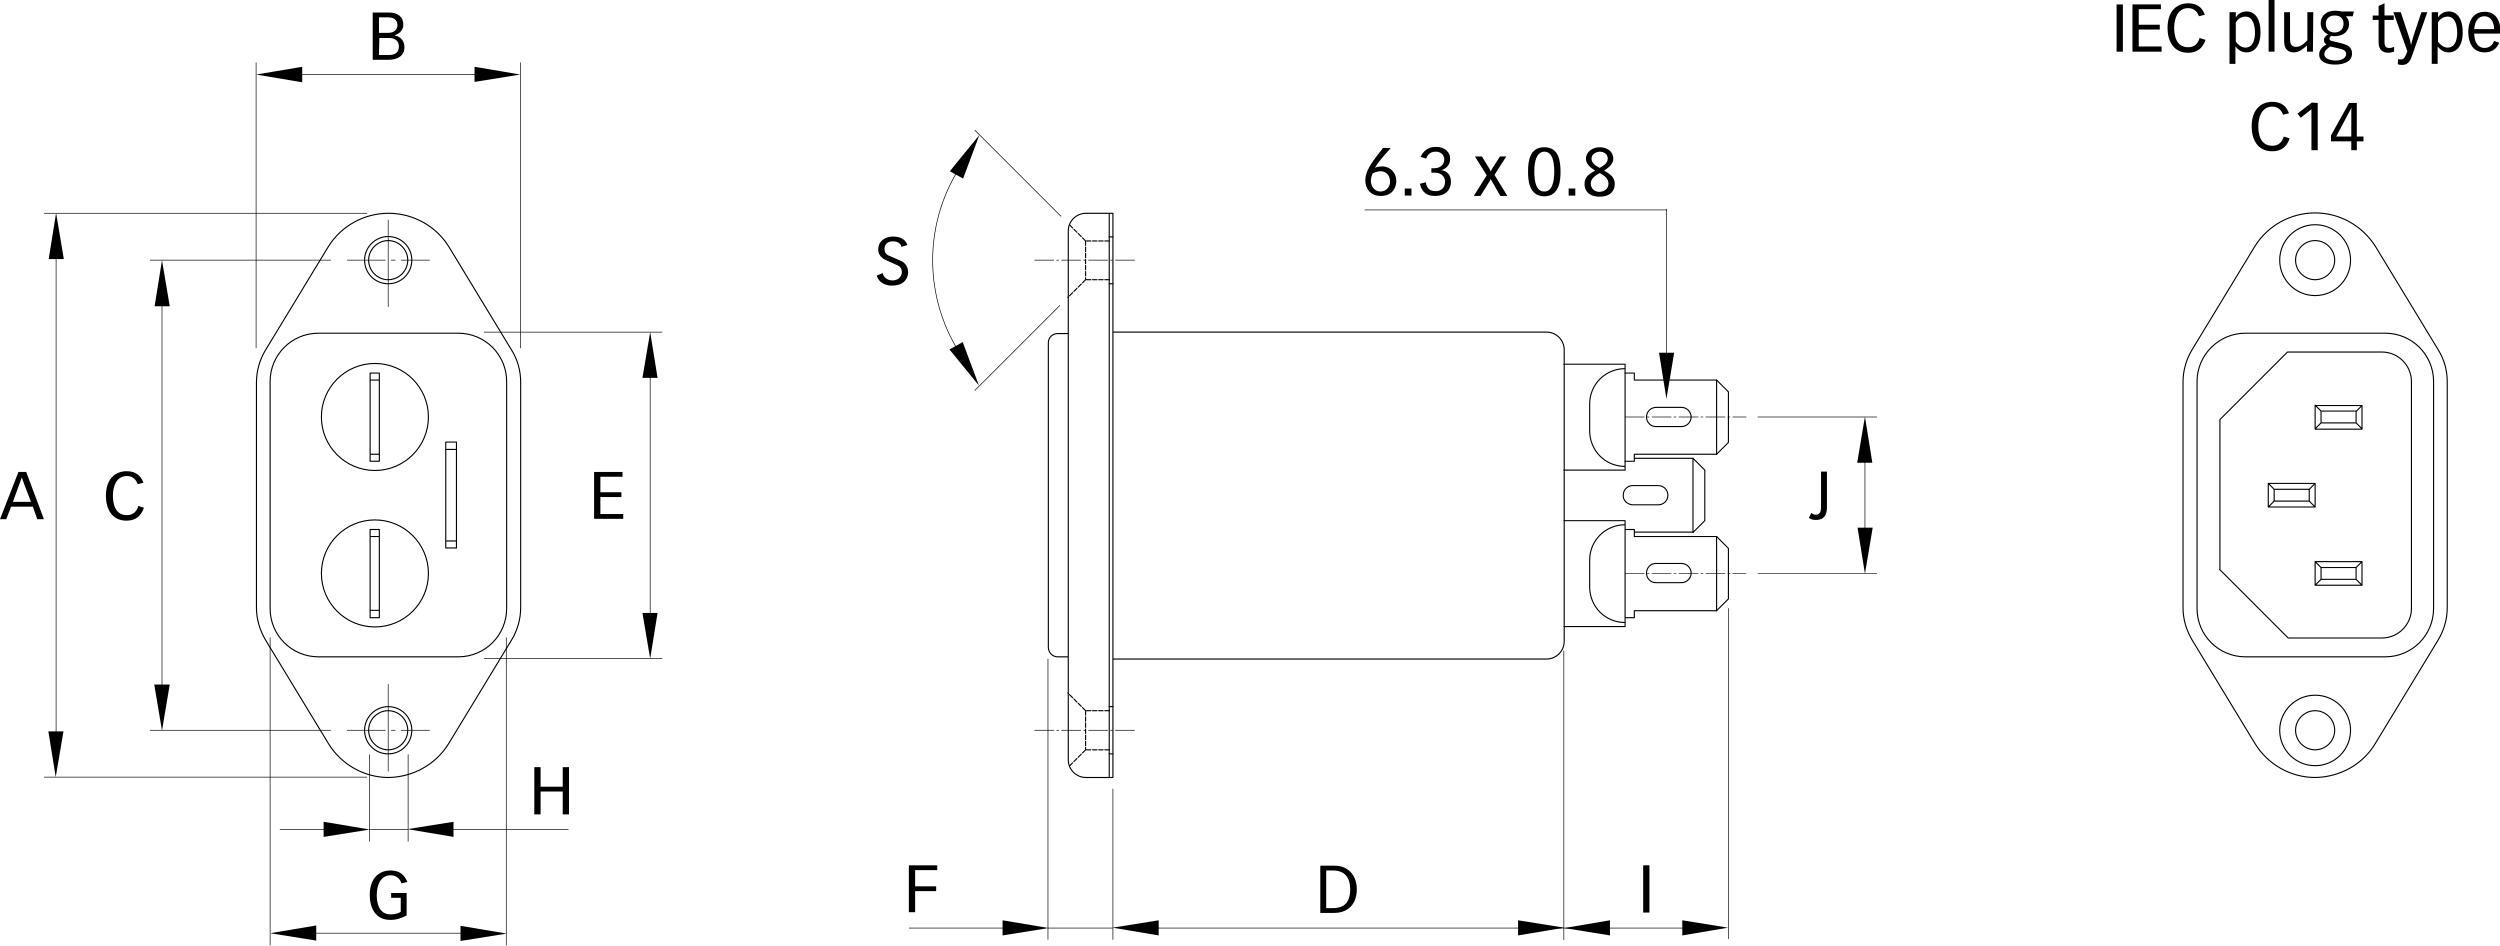 <?xml version="1.0" encoding="UTF-8"?>
<svg xmlns="http://www.w3.org/2000/svg" xmlns:xlink="http://www.w3.org/1999/xlink" version="1.1" id="Ebene_1" x="0px" y="0px" width="677.5px" height="256.4px" viewBox="0 0 677.5 256.4" style="enable-background:new 0 0 677.5 256.4;" xml:space="preserve">
<style type="text/css">
	.st0{fill:none;stroke:#000000;stroke-width:0.18;stroke-linecap:round;stroke-linejoin:round;stroke-miterlimit:500;}
	
		.st1{fill:none;stroke:#000000;stroke-width:0.18;stroke-linecap:round;stroke-linejoin:round;stroke-miterlimit:500;stroke-dasharray:5.174,0.796,0.531,0.796;}
	
		.st2{clip-path:url(#SVGID_2_);fill:none;stroke:#000000;stroke-width:0.18;stroke-linecap:round;stroke-linejoin:round;stroke-miterlimit:500;}
	
		.st3{clip-path:url(#SVGID_4_);fill:none;stroke:#000000;stroke-width:0.18;stroke-linecap:round;stroke-linejoin:round;stroke-miterlimit:500;stroke-dasharray:10.349,1.592,1.061,1.592;}
	
		.st4{clip-path:url(#SVGID_6_);fill:none;stroke:#000000;stroke-width:0.18;stroke-linecap:round;stroke-linejoin:round;stroke-miterlimit:500;stroke-dasharray:5.174,0.796,0.531,0.796;}
	
		.st5{clip-path:url(#SVGID_8_);fill:none;stroke:#000000;stroke-width:0.18;stroke-linecap:round;stroke-linejoin:round;stroke-miterlimit:500;stroke-dasharray:10.349,1.592,1.061,1.592;}
	
		.st6{clip-path:url(#SVGID_10_);fill:none;stroke:#000000;stroke-width:0.18;stroke-linecap:round;stroke-linejoin:round;stroke-miterlimit:500;}
	
		.st7{clip-path:url(#SVGID_12_);fill:none;stroke:#000000;stroke-width:0.18;stroke-linecap:round;stroke-linejoin:round;stroke-miterlimit:500;stroke-dasharray:5.174,0.796,0.531,0.796;}
	
		.st8{clip-path:url(#SVGID_14_);fill:none;stroke:#000000;stroke-width:0.18;stroke-linecap:round;stroke-linejoin:round;stroke-miterlimit:500;}
	
		.st9{clip-path:url(#SVGID_16_);fill:none;stroke:#000000;stroke-width:0.3;stroke-linecap:round;stroke-linejoin:round;stroke-miterlimit:500;}
	
		.st10{clip-path:url(#SVGID_18_);fill:none;stroke:#000000;stroke-width:0.3;stroke-linecap:round;stroke-linejoin:round;stroke-miterlimit:500;stroke-dasharray:1.194,0.464;}
	
		.st11{clip-path:url(#SVGID_20_);fill:none;stroke:#000000;stroke-width:0.3;stroke-linecap:round;stroke-linejoin:round;stroke-miterlimit:500;}
	
		.st12{clip-path:url(#SVGID_22_);fill:none;stroke:#000000;stroke-width:0.3;stroke-linecap:round;stroke-linejoin:round;stroke-miterlimit:500;stroke-dasharray:1.194,0.464;}
	
		.st13{clip-path:url(#SVGID_24_);fill:none;stroke:#000000;stroke-width:0.3;stroke-linecap:round;stroke-linejoin:round;stroke-miterlimit:500;}
</style>
<path class="st0" d="M468.4,164.9v89.5 M301.6,251.5H284 M276.1,251.5h-29.7 M284,178.6v76 M463.4,251.5H309.5 M301.6,213.8v40.8   M423.8,176.4v78.3"></path>
<path class="st1" d="M440.4,155.4h32.8 M440.4,113h32.8"></path>
<g>
	<g>
		<g>
			<defs>
				<rect id="SVGID_1_" x="11.8" y="16.7" width="651.9" height="239.7"></rect>
			</defs>
			<clipPath id="SVGID_2_">
				<use xlink:href="#SVGID_1_" style="overflow:visible;"></use>
			</clipPath>
			<path class="st2" d="M105.2,185.5V209 M261.3,43.6c-11.4,16.2-11.4,37.7,0,53.9 M287.2,82.8l-23,23 M287.5,58.6l-23.3-23.3      M81.2,20.2h48.1 M141.1,94.3V17 M69.4,94.3V17 M176.2,97.9v72.6 M131.2,178.5h48.2 M131.2,90h48.2"></path>
		</g>
	</g>
	<g>
		<g>
			<defs>
				<rect id="SVGID_3_" x="11.8" y="16.7" width="651.9" height="239.7"></rect>
			</defs>
			<clipPath id="SVGID_4_">
				<use xlink:href="#SVGID_3_" style="overflow:visible;"></use>
			</clipPath>
			<line class="st3" x1="94.1" y1="197.9" x2="116.4" y2="197.9"></line>
		</g>
	</g>
	<g>
		<g>
			<defs>
				<rect id="SVGID_5_" x="11.8" y="16.7" width="651.9" height="239.7"></rect>
			</defs>
			<clipPath id="SVGID_6_">
				<use xlink:href="#SVGID_5_" style="overflow:visible;"></use>
			</clipPath>
			<line class="st4" x1="280.4" y1="197.9" x2="308.2" y2="197.9"></line>
		</g>
	</g>
	<g>
		<g>
			<defs>
				<rect id="SVGID_7_" x="11.8" y="16.7" width="651.9" height="239.7"></rect>
			</defs>
			<clipPath id="SVGID_8_">
				<use xlink:href="#SVGID_7_" style="overflow:visible;"></use>
			</clipPath>
			<line class="st5" x1="94.1" y1="70.5" x2="116.4" y2="70.5"></line>
		</g>
	</g>
	<g>
		<g>
			<defs>
				<rect id="SVGID_9_" x="11.8" y="16.7" width="651.9" height="239.7"></rect>
			</defs>
			<clipPath id="SVGID_10_">
				<use xlink:href="#SVGID_9_" style="overflow:visible;"></use>
			</clipPath>
			<path class="st6" d="M100.1,224.8h10.5 M120.1,224.8h33.9 M92.1,224.8H75.9 M100.1,204.5V228 M110.6,204.5V228"></path>
		</g>
	</g>
	<g>
		<g>
			<defs>
				<rect id="SVGID_11_" x="11.8" y="16.7" width="651.9" height="239.7"></rect>
			</defs>
			<clipPath id="SVGID_12_">
				<use xlink:href="#SVGID_11_" style="overflow:visible;"></use>
			</clipPath>
			<line class="st7" x1="280.4" y1="70.5" x2="308.2" y2="70.5"></line>
		</g>
	</g>
	<g>
		<g>
			<defs>
				<rect id="SVGID_13_" x="11.8" y="16.7" width="651.9" height="239.7"></rect>
			</defs>
			<clipPath id="SVGID_14_">
				<use xlink:href="#SVGID_13_" style="overflow:visible;"></use>
			</clipPath>
			<path class="st8" d="M130.7,252.9H82.6 M73.2,172.8v83.3 M137.2,172.8v83.3 M105.2,59.6v23.5 M369.9,56.9h81.8 M451.6,56.7v42      M505.4,121v26.4 M476.4,155.4h32.2 M476.4,113h32.2 M15.2,202.7V65.8 M99.4,57.8H12 M99.4,210.6H12 M43.9,189.9V78.5 M89.6,70.5     H40.7 M89.6,197.9H40.7"></path>
		</g>
	</g>
	<g>
		<g>
			<defs>
				<rect id="SVGID_15_" x="11.8" y="16.7" width="651.9" height="239.7"></rect>
			</defs>
			<clipPath id="SVGID_16_">
				<use xlink:href="#SVGID_15_" style="overflow:visible;"></use>
			</clipPath>
			<path class="st9" d="M423.8,141.1h16.6v28.7h-16.6 M440.4,142.2c-2.5,0-5,1-6.8,2.8c-1.8,1.8-2.8,4.2-2.8,6.8v7.3     c0,2.5,1,5,2.8,6.8c1.8,1.8,4.2,2.8,6.8,2.8 M100.3,103h2.5 M100.3,123.1h2.5 M102.8,125h-2.5v-23.9h2.5V125z M121,121.8h2.5      M100.3,145.4h2.5 M121,146.6h2.5 M120.8,148.5h2.9v-28.7h-2.9C120.8,119.9,120.8,148.5,120.8,148.5z M116.1,113     c0-8-6.5-14.5-14.5-14.5S87.1,105,87.1,113c0,8,6.5,14.5,14.5,14.5S116.1,121,116.1,113z M100.3,165.4h2.5 M111.6,197.9     c0-3.5-2.8-6.4-6.4-6.4c-3.5,0-6.4,2.9-6.4,6.4c0,3.5,2.8,6.4,6.4,6.4C108.8,204.3,111.6,201.4,111.6,197.9z M110.5,197.9     c0-2.9-2.4-5.3-5.3-5.3c-2.9,0-5.3,2.4-5.3,5.3c0,2.9,2.4,5.3,5.3,5.3C108.1,203.2,110.5,200.8,110.5,197.9z M116.1,155.4     c0-8-6.5-14.5-14.5-14.5s-14.5,6.5-14.5,14.5c0,8,6.5,14.5,14.5,14.5S116.1,163.4,116.1,155.4z M100.3,143.5h2.5v23.9h-2.5V143.5     z M121.6,201.5l17-28c1.6-2.6,2.5-5.7,2.5-8.8v-61.1c0-3.1-0.8-6.1-2.5-8.8l-17-28c-3.5-5.6-9.7-9-16.3-9c-6.6,0-12.8,3.4-16.3,9     l-17,28c-1.6,2.6-2.5,5.7-2.5,8.8v61.1c0,3.1,0.9,6.1,2.5,8.8l17,28c3.5,5.7,9.7,9.2,16.3,9.2     C111.9,210.6,118.1,207.2,121.6,201.5z M301.6,57.8h-7.3c-2.6,0-4.8,2.1-4.8,4.8v143.3c0,2.6,2.1,4.8,4.8,4.8h7.3 M300.6,57.8     v152.8 M301.6,57.8v152.8 M73.2,164.9v-61.5c0-7.2,5.8-13.1,13.1-13.1h37.9c7.2,0,13.1,5.8,13.1,13.1v61.5     c0,7.2-5.8,13.1-13.1,13.1H86.3C79.1,178,73.2,172.2,73.2,164.9z M301.6,90h117.5c2.6,0,4.8,2.1,4.8,4.8v79     c0,2.6-2.1,4.8-4.8,4.8H301.6 M289.5,90.4h-2.9c-1.4,0-2.5,1.1-2.5,2.5v82.5c0,1.4,1.1,2.6,2.5,2.6h2.9 M440.4,143.5h2.5v1.9     h22.3l3.2,3.2v13.7l-3.2,3.2h-22.3v1.9h-2.5 M448.7,157.9h7c1.4,0,2.6-1.2,2.6-2.6s-1.2-2.6-2.6-2.6h-7c-1.4,0-2.5,1.2-2.5,2.6     C446.2,156.7,447.3,157.9,448.7,157.9 M440.4,101.1h2.5v1.9h22.3l3.2,3.2v13.7l-3.2,3.2h-22.3v1.9h-2.5 M458.8,144.2h-15.9      M458.8,124.2h-15.9 M448.7,115.6h7c1.4,0,2.6-1.2,2.6-2.6c0-1.4-1.2-2.6-2.6-2.6h-7c-1.4,0.1-2.5,1.2-2.5,2.6     C446.2,114.4,447.3,115.6,448.7,115.6"></path>
		</g>
	</g>
	<g>
		<g>
			<defs>
				<rect id="SVGID_17_" x="11.8" y="16.7" width="651.9" height="239.7"></rect>
			</defs>
			<clipPath id="SVGID_18_">
				<use xlink:href="#SVGID_17_" style="overflow:visible;"></use>
			</clipPath>
			<path class="st10" d="M300.6,192.6h-6.4 M300.6,191.5h1 M294.2,192.6l-4.8-4.8 M300.6,204.3h1 M300.6,203.2h-6.4 M294.2,203.2     l-4.4,4.4 M294.2,192.6v10.5"></path>
		</g>
	</g>
	<g>
		<g>
			<defs>
				<rect id="SVGID_19_" x="11.8" y="16.7" width="651.9" height="239.7"></rect>
			</defs>
			<clipPath id="SVGID_20_">
				<use xlink:href="#SVGID_19_" style="overflow:visible;"></use>
			</clipPath>
			<path class="st11" d="M110.5,70.5c0-2.9-2.4-5.3-5.3-5.3c-2.9,0-5.3,2.4-5.3,5.3c0,2.9,2.4,5.3,5.3,5.3     C108.1,75.8,110.5,73.4,110.5,70.5z M111.6,70.5c0-3.5-2.8-6.4-6.4-6.4c-3.5,0-6.4,2.9-6.4,6.4c0,3.5,2.8,6.4,6.4,6.4     C108.8,76.9,111.6,74,111.6,70.5z M442.4,136.8h7c1.5,0,2.6-1.2,2.6-2.6c0-1.5-1.2-2.6-2.6-2.6h-7c-1.4,0-2.5,1.2-2.5,2.6     C439.8,135.6,441,136.7,442.4,136.8 M440.4,99.9c-2.5,0-5,1-6.8,2.8c-1.8,1.8-2.8,4.2-2.8,6.8v7.3c0,2.5,1,5,2.8,6.8     c1.8,1.8,4.2,2.8,6.8,2.8 M423.8,127.4h16.6V98.7h-16.6"></path>
		</g>
	</g>
	<g>
		<g>
			<defs>
				<rect id="SVGID_21_" x="11.8" y="16.7" width="651.9" height="239.7"></rect>
			</defs>
			<clipPath id="SVGID_22_">
				<use xlink:href="#SVGID_21_" style="overflow:visible;"></use>
			</clipPath>
			<path class="st12" d="M300.6,65.3h-6.4 M300.6,64.2h1 M294.2,65.3l-4.4-4.4 M300.6,75.8h-6.4 M294.2,65.3v10.5 M300.6,76.9h1      M294.2,75.8l-4.8,4.8"></path>
		</g>
	</g>
	<g>
		<g>
			<defs>
				<rect id="SVGID_23_" x="11.8" y="16.7" width="651.9" height="239.7"></rect>
			</defs>
			<clipPath id="SVGID_24_">
				<use xlink:href="#SVGID_23_" style="overflow:visible;"></use>
			</clipPath>
			<path class="st13" d="M632.7,70.5c0-2.9-2.4-5.3-5.3-5.3c-2.9,0-5.3,2.4-5.3,5.3c0,2.9,2.4,5.3,5.3,5.3     C630.3,75.8,632.7,73.4,632.7,70.5z M637,70.5c0-5.3-4.3-9.6-9.6-9.6c-5.3,0-9.6,4.3-9.6,9.6c0,5.3,4.3,9.6,9.6,9.6     C632.7,80.1,637,75.8,637,70.5z M638.5,114.6l1.6,1.6 M638.5,111.4v3.2 M627.4,116.2l1.6-1.6 M629,111.4v3.2 M638.5,114.6H629      M629,111.4h9.5 M627.4,109.9h12.7v6.4h-12.7V109.9z M629,111.4l-1.6-1.6 M640.1,109.9l-1.6,1.6 M625.8,132.6l1.6-1.6      M627.4,137.4l-1.6-1.6 M625.8,135.8v-3.2 M616.3,132.6l-1.6-1.6 M614.7,137.4l1.6-1.6 M616.3,132.6v3.2 M614.7,131h12.7v6.4     h-12.7L614.7,131L614.7,131z M625.8,135.8h-9.6 M616.3,132.6h9.6 M638.5,153.8v3.2 M638.5,157l1.6,1.6 M640.1,152.2l-1.6,1.6      M629,153.8v3.2 M627.4,158.6l1.6-1.6 M629,153.8l-1.6-1.6 M627.4,152.2h12.7v6.4h-12.7V152.2z M629,153.8h9.5 M638.5,157H629      M465.2,103v20.1 M458.8,124.2l3.2,3.2v13.7l-3.2,3.2 M458.8,124.2v20.1 M637,197.9c0-5.3-4.3-9.5-9.6-9.5     c-5.3,0-9.6,4.3-9.6,9.5c0,5.3,4.3,9.6,9.6,9.6C632.7,207.5,637,203.2,637,197.9z M632.7,197.9c0-2.9-2.4-5.3-5.3-5.3     c-2.9,0-5.3,2.4-5.3,5.3c0,2.9,2.4,5.3,5.3,5.3C630.3,203.2,632.7,200.8,632.7,197.9z M465.2,145.4v20.1 M601.5,154.3l18.6,18.6     h25.4c4.4,0,8-3.6,8-8v-61.5c0-4.4-3.6-8-8-8h-25.6l-18.3,18.3V154.3 M643.7,201.5l17-28c1.6-2.6,2.5-5.7,2.5-8.8v-61.2     c0-3.1-0.8-6.1-2.5-8.8l-17-28c-3.6-5.6-9.7-9-16.3-9c-6.6,0-12.8,3.4-16.3,9l-17,28c-1.6,2.6-2.5,5.7-2.5,8.8v61.2     c0,3.1,0.9,6.1,2.5,8.8l17,28c3.5,5.7,9.7,9.2,16.3,9.2C634.1,210.6,640.3,207.2,643.7,201.5z M595.4,164.9v-61.5     c0-7.2,5.9-13.1,13.1-13.1h37.9c7.2,0,13.1,5.8,13.1,13.1v61.5c0,7.2-5.8,13.1-13.1,13.1h-37.9     C601.3,178,595.4,172.2,595.4,164.9z"></path>
		</g>
	</g>
</g>
<polygon points="128.6,22.2 128.6,18.1 141,20.2 "></polygon>
<polygon points="87.7,226.8 87.7,222.7 100.2,224.8 "></polygon>
<polygon points="124.8,255 124.8,250.9 137.3,253 "></polygon>
<polygon points="411.4,253.5 411.4,249.4 423.9,251.4 "></polygon>
<polygon points="455.9,253.5 455.9,249.4 468.3,251.4 "></polygon>
<polygon points="271.7,253.5 271.7,249.4 284.2,251.5 "></polygon>
<polygon points="436.3,249.4 436.3,253.5 423.9,251.5 "></polygon>
<polygon points="314,249.4 314,253.5 301.5,251.4 "></polygon>
<polygon points="122.9,222.7 122.9,226.8 110.4,224.7 "></polygon>
<polygon points="85.7,250.8 85.7,254.9 73.2,252.9 "></polygon>
<polygon points="81.9,18.1 81.9,22.3 69.4,20.2 "></polygon>
<polygon points="13.1,198.2 17.2,198.2 15.1,210.6 "></polygon>
<polygon points="41.8,185.5 46,185.5 43.9,198 "></polygon>
<polygon points="174.1,166.1 178.2,166.1 176.2,178.5 "></polygon>
<polygon points="503.4,143 507.5,143 505.4,155.5 "></polygon>
<polygon points="449.6,95.6 453.7,95.6 451.6,108.1 "></polygon>
<polygon points="257.3,94.7 260.9,92.7 265.3,104.5 "></polygon>
<polygon points="507.4,125.4 503.3,125.4 505.4,112.9 "></polygon>
<polygon points="178.2,102.4 174.1,102.4 176.2,90 "></polygon>
<polygon points="261,48.4 257.4,46.4 265.4,36.6 "></polygon>
<polygon points="46,83 41.9,83 43.9,70.5 "></polygon>
<polygon points="17.3,70.2 13.2,70.2 15.2,57.7 "></polygon>
<g>
	<path d="M7.1,127.9l4.8,12.8h-1.8l-1.2-3.4H3l-1.3,3.4H0l5-12.8H7.1z M8.4,136l-1.7-4.4c-0.3-0.7-0.5-1.5-0.8-2.2h0   c-0.3,0.7-0.5,1.5-0.8,2.2L3.5,136H8.4z"></path>
</g>
<g>
	<path d="M39,137.6c-0.8,2.4-2.4,3.5-4.7,3.5c-4.2,0-5.6-3.5-5.6-6.7c0-5,2.9-6.7,5.6-6.7c3.4,0,4.2,2.3,4.6,3.1l-1.6,0.4   c-0.3-1-1.2-2.2-2.9-2.2c-2.9,0-3.8,2.9-3.8,5.3c0,1.9,0.4,5.3,3.8,5.3c1.9,0,2.7-1.2,3.1-2.5L39,137.6z"></path>
</g>
<g>
	<path d="M101,3.4h4.5c2.1,0,3.8,1,3.8,3.3c0,1.2-0.8,2.4-2.3,2.8v0.1c1,0.2,2.6,1,2.6,3.2c0,2.4-2,3.4-4.2,3.4H101V3.4z M102.7,8.9   h2.5c1.4,0,2.5-0.7,2.5-2.1c0-1.5-1.1-2.1-2.6-2.1h-2.4C102.7,4.8,102.7,8.9,102.7,8.9z M102.7,14.9h2.7c1.3,0,2.7-0.4,2.7-2.3   c0-1.5-1.1-2.3-2.6-2.3h-2.7L102.7,14.9L102.7,14.9z"></path>
</g>
<g>
	<path d="M161,127.9h7.7v1.3h-6v4.2h5.7v1.3h-5.7v4.6h6.2v1.3H161V127.9z"></path>
</g>
<g>
	<path d="M110.2,248.1c-1.6,0.8-2.8,1.2-4.4,1.2c-4.2,0-5.6-3.5-5.6-6.7c0-5,2.9-6.7,5.6-6.7c3.4,0,4.2,2.3,4.6,3.1l-1.6,0.4   c-0.3-1-1.2-2.2-2.9-2.2c-2.9,0-3.8,2.9-3.8,5.3c0,1.9,0.4,5.3,3.8,5.3c1.3,0,2.3-0.4,2.7-0.7v-3.8h-2.6v-1.3h4.2V248.1z"></path>
</g>
<g>
	<path d="M239.2,74c0.2,0.9,1,2,2.7,2c1.6,0,2.5-1.2,2.5-2.2c0-1.4-0.9-1.8-1.4-2l-3.1-1.4c-1.2-0.6-1.9-1.5-1.9-2.8   c0-2.5,2.2-3.5,4-3.5c1.8,0,3.3,0.6,3.9,2.3l-1.6,0.5c-0.3-1.2-1.4-1.5-2.3-1.5c-1.6,0-2.3,0.9-2.3,2.1c0,1.3,0.9,1.7,1.7,2l2.3,1   c0.8,0.3,2.4,1.1,2.4,3.3c0,1.2-0.7,3.6-4.4,3.6c-2.8,0-3.9-1.8-4.1-2.7L239.2,74z"></path>
</g>
<g>
	<path d="M246.3,234.5h7.7v1.3h-6v4.4h5.7v1.3H248v5.7h-1.7L246.3,234.5L246.3,234.5L246.3,234.5z"></path>
</g>
<g>
	<path d="M357.8,234.6h3.9c3.8,0,6,2.8,6,6.4c0,3.6-2,6.4-6.2,6.4h-3.7V234.6L357.8,234.6z M359.4,246.1h1.8c2.3,0,4.7-0.8,4.7-5.1   c0-3.1-1.4-5.1-4.7-5.1h-1.8V246.1z"></path>
</g>
<g>
	<path d="M447,234.5v12.8h-1.7v-12.8H447z"></path>
</g>
<g>
	<path d="M376.8,40.2l-2.1,2.4c-0.7,0.8-1.7,2.1-2.1,2.9l0,0c0.4-0.2,1-0.4,2-0.4c2.2,0,3.8,1.8,3.8,3.9c0,1.9-1.1,4.1-4.2,4.1   c-3,0-4.2-2.2-4.2-4.2c0-1.8,0.8-3.6,3.1-6.6l1.7-2.2H376.8z M374.1,51.9c1.5,0,2.6-1.2,2.6-2.6c0-2.6-2-2.9-2.5-2.9   c-0.8,0-1.6,0.3-2.2,0.6c-0.2,0.3-0.5,1.3-0.5,2.1C371.6,50.7,372.6,51.9,374.1,51.9z"></path>
	<path d="M382.5,51.1V53h-1.8v-1.9H382.5z"></path>
	<path d="M387.9,45.6c0.3,0,0.6,0,0.7,0c2.1,0,2.8-1.4,2.8-2.3c0-1.4-1-2.2-2.3-2.2c-1.9,0-2.4,1.3-2.6,1.9l-1.5-0.5   c0.6-1.3,1.7-2.7,4.2-2.7c2.5,0,3.8,1.6,3.8,3.2c0,2.1-1.6,2.9-2.4,3.1v0c0.6,0.1,2.6,0.5,2.6,3.2c0,2-1.3,3.8-4.3,3.8   c-3.2,0-3.8-2.1-4.1-3.3l1.6-0.4c0.3,1.8,1.2,2.4,2.7,2.4c1.2,0,2.5-0.7,2.5-2.5c0-2-1.7-2.5-2.7-2.5c-0.5,0-0.8,0-1,0L387.9,45.6   C387.9,45.6,387.9,45.6,387.9,45.6z"></path>
	<path d="M399.7,42.4h1.9l1.9,3.1c0.2,0.3,0.4,0.7,0.5,1h0c0.1-0.3,0.3-0.7,0.5-1l2-3.1h1.7l-3.2,5l3.5,5.7h-1.9l-2.3-4   c-0.1-0.2-0.3-0.5-0.3-0.6h0c-0.1,0.1-0.2,0.4-0.3,0.6l-2.5,4h-1.8l3.5-5.6L399.7,42.4z"></path>
	<path d="M422.9,46.6c0,1.8-0.1,6.6-4.4,6.6c-4.3,0-4.4-4.8-4.4-6.6c0-2.9,0.4-6.7,4.4-6.7S422.9,43.7,422.9,46.6z M415.8,46.4   c0,2.9,0.5,5.5,2.7,5.5s2.7-2.7,2.7-5.5c0-2.8-0.6-5.3-2.7-5.3C416.4,41.2,415.8,43.7,415.8,46.4z"></path>
	<path d="M426.9,51.1V53h-1.8v-1.9H426.9z"></path>
	<path d="M437.2,43c0.1,1.2-1.2,2.5-2.5,3.2c1.5,1,2.9,1.6,2.9,3.7c0,1.7-1.1,3.4-4.1,3.4c-3,0-4.1-1.7-4.1-3.4   c0-2.1,1.3-2.7,2.9-3.7c-1.3-0.7-2.6-1.9-2.5-3.2c0-1.9,1.8-3.1,3.7-3.1C435.5,39.9,437.2,41,437.2,43z M435.9,49.7   c0-1.4-1.4-2.3-2.4-2.8c-1.1,0.6-2.4,1.5-2.4,2.8c0,1.5,1.1,2.3,2.4,2.3C434.8,51.9,435.9,51.2,435.9,49.7z M431.3,43   c0,1.2,1.1,1.9,2.2,2.5c1.1-0.6,2.2-1.3,2.2-2.5c0-1.3-1.1-1.9-2.2-1.9C432.4,41.2,431.3,41.8,431.3,43z"></path>
</g>
<g>
	<path d="M495.1,127.8v9.6c0,1.5-0.3,3.5-3,3.5c-0.9,0-1.5-0.2-1.9-0.6l0.7-1.3c0.2,0.2,0.6,0.5,1.2,0.5c1.2,0,1.4-1.1,1.4-2v-9.7   L495.1,127.8L495.1,127.8z"></path>
</g>
<g>
	<path d="M146.5,207.9v5.3h6v-5.3h1.7v12.8h-1.7v-6.2h-6v6.2h-1.7v-12.8H146.5z"></path>
</g>
<g>
	<path d="M575.3,1.2V14h-1.7V1.2H575.3z"></path>
	<path d="M577.9,1.2h7.7v1.3h-6v4.2h5.7V8h-5.7v4.6h6.2V14h-7.9V1.2L577.9,1.2z"></path>
	<path d="M597.7,10.8c-0.8,2.4-2.4,3.5-4.7,3.5c-4.2,0-5.6-3.5-5.6-6.7c0-5,2.9-6.7,5.6-6.7c3.4,0,4.2,2.3,4.5,3.1l-1.6,0.4   c-0.3-1-1.2-2.2-2.9-2.2c-2.9,0-3.8,2.9-3.8,5.3c0,1.9,0.4,5.3,3.8,5.3c1.9,0,2.7-1.2,3.1-2.5L597.7,10.8z"></path>
	<path d="M604.3,3.3h1.6v1.4h0c0.4-0.6,1.3-1.6,2.9-1.6c2.4,0,3.8,2.1,3.8,5.6c0,4.3-2.1,5.5-3.7,5.5c-1.1,0-2-0.3-3.1-1.6v4.7h-1.6   V3.3z M605.9,11.3c0.6,0.8,1.5,1.6,2.6,1.6c2.3,0,2.6-2.7,2.6-4c0-1.7-0.4-4.4-2.6-4.4c-1.4,0-2.3,1-2.6,1.6L605.9,11.3L605.9,11.3   L605.9,11.3z"></path>
	<path d="M614.8,0h1.6v14h-1.6V0z"></path>
	<path d="M626.8,14h-1.6v-1.7c-0.9,0.8-2,1.9-3.6,1.9c-1.6,0-2.6-1-2.6-3V3.3h1.6v7.3c0,1.1,0.3,2.1,1.6,2.1c1.5,0,2.4-1.1,3.1-1.8   V3.3h1.6L626.8,14L626.8,14z"></path>
	<path d="M637.6,4.4h-1.9c0.6,0.6,0.9,1.2,0.9,2.1c0,1.5-1,3.3-4,3.3c-0.4,0-0.6,0-0.8-0.1c-0.4,0.3-0.5,0.5-0.5,0.8   c0,0.4,0.1,0.5,1.4,0.8l1.7,0.4c1.6,0.4,3,0.9,3,2.8c0,2.3-2.4,3-4.6,3c-2.2,0-4.3-0.7-4.3-2.7c0-1.4,0.9-2.1,2-2.8   c-0.3-0.1-0.7-0.4-0.7-1.1c0-0.8,0.5-1.2,1.1-1.6c-0.7-0.3-2-1.2-2-3c0-1.8,1.3-3.4,3.9-3.4c0.8,0,1.3,0.1,1.8,0.2h3.3L637.6,4.4   L637.6,4.4z M631.5,12.6c-0.9,0.6-1.6,1.2-1.6,2.1c0,1.3,1.8,1.7,3.1,1.7c1.8,0,2.8-0.8,2.8-1.7c0-0.7-0.3-1.2-1.7-1.5L631.5,12.6z    M632.7,8.8c1.3,0,2.4-0.8,2.4-2.4c0-1.5-1-2.2-2.4-2.2c-1.4,0-2.4,0.8-2.4,2.2C630.3,8,631.3,8.8,632.7,8.8z"></path>
	<path d="M644.6,1.6l1.6-0.7v3.3h2.5v1.2h-2.5v5.9c0,0.9,0.1,1.7,1.3,1.7c0.5,0,0.8-0.1,1.3-0.3v1.3c-0.6,0.2-1.2,0.3-1.5,0.3   c-2.3,0-2.7-1.6-2.7-2.8V5.4H643V4.2h1.6V1.6L644.6,1.6z"></path>
	<path d="M650.6,3.3l2.1,6.3c0.3,0.8,0.5,1.6,0.7,2.6h0c0.2-1,0.5-1.8,0.7-2.6l2.1-6.3h1.6l-4.2,12c-0.5,1.5-1.3,2.3-2.6,2.3   c-0.3,0-0.7,0-1.2-0.2l0.1-1.4c0.2,0.1,0.3,0.1,0.8,0.1c0.6,0,1-0.3,1.7-2.2l-3.8-10.6C648.8,3.3,650.6,3.3,650.6,3.3z"></path>
	<path d="M659.1,3.3h1.6v1.4h0c0.4-0.6,1.3-1.6,2.9-1.6c2.4,0,3.8,2.1,3.8,5.6c0,4.3-2.1,5.5-3.7,5.5c-1.1,0-2-0.3-3.1-1.6v4.7h-1.6   V3.3z M660.7,11.3c0.6,0.8,1.5,1.6,2.6,1.6c2.3,0,2.6-2.7,2.6-4c0-1.7-0.4-4.4-2.6-4.4c-1.4,0-2.3,1-2.6,1.6L660.7,11.3L660.7,11.3   L660.7,11.3z"></path>
	<path d="M670.5,9.1c0.1,2.9,1.4,3.9,2.8,3.9c1.7,0,2.4-1.3,2.6-1.9l1.4,0.5c-0.7,1.6-2,2.6-3.9,2.6c-3.8,0-4.5-3.4-4.5-5.5   c0-2.1,0.7-5.5,4.5-5.5c3.1,0,4.2,2.6,4.2,5.1v0.8C677.5,9.1,670.5,9.1,670.5,9.1z M675.9,7.9c0-1.9-0.9-3.5-2.6-3.5   c-1.7,0-2.6,1.3-2.8,3.5H675.9z"></path>
</g>
<g>
	<path d="M620.5,37.5c-0.8,2.4-2.4,3.5-4.7,3.5c-4.2,0-5.6-3.5-5.6-6.7c0-5,2.9-6.7,5.6-6.7c3.4,0,4.2,2.3,4.5,3.1l-1.6,0.4   c-0.3-1-1.2-2.2-2.9-2.2c-2.9,0-3.8,2.9-3.8,5.3c0,1.9,0.4,5.3,3.8,5.3c1.9,0,2.7-1.2,3.1-2.5L620.5,37.5z"></path>
	<path d="M628.1,27.9v12.8h-1.7V29.6l-2.9,2.3l-0.9-1.1l3.9-3L628.1,27.9L628.1,27.9z"></path>
	<path d="M636.6,27.9h2.1V37h1.8v1.3h-1.8v2.4h-1.5v-2.4h-5.5v-1.6L636.6,27.9z M637.2,37v-6.3c0-0.9,0-1.2,0.1-1.4h-0.1l-4.1,7.7   H637.2z"></path>
</g>
</svg>
